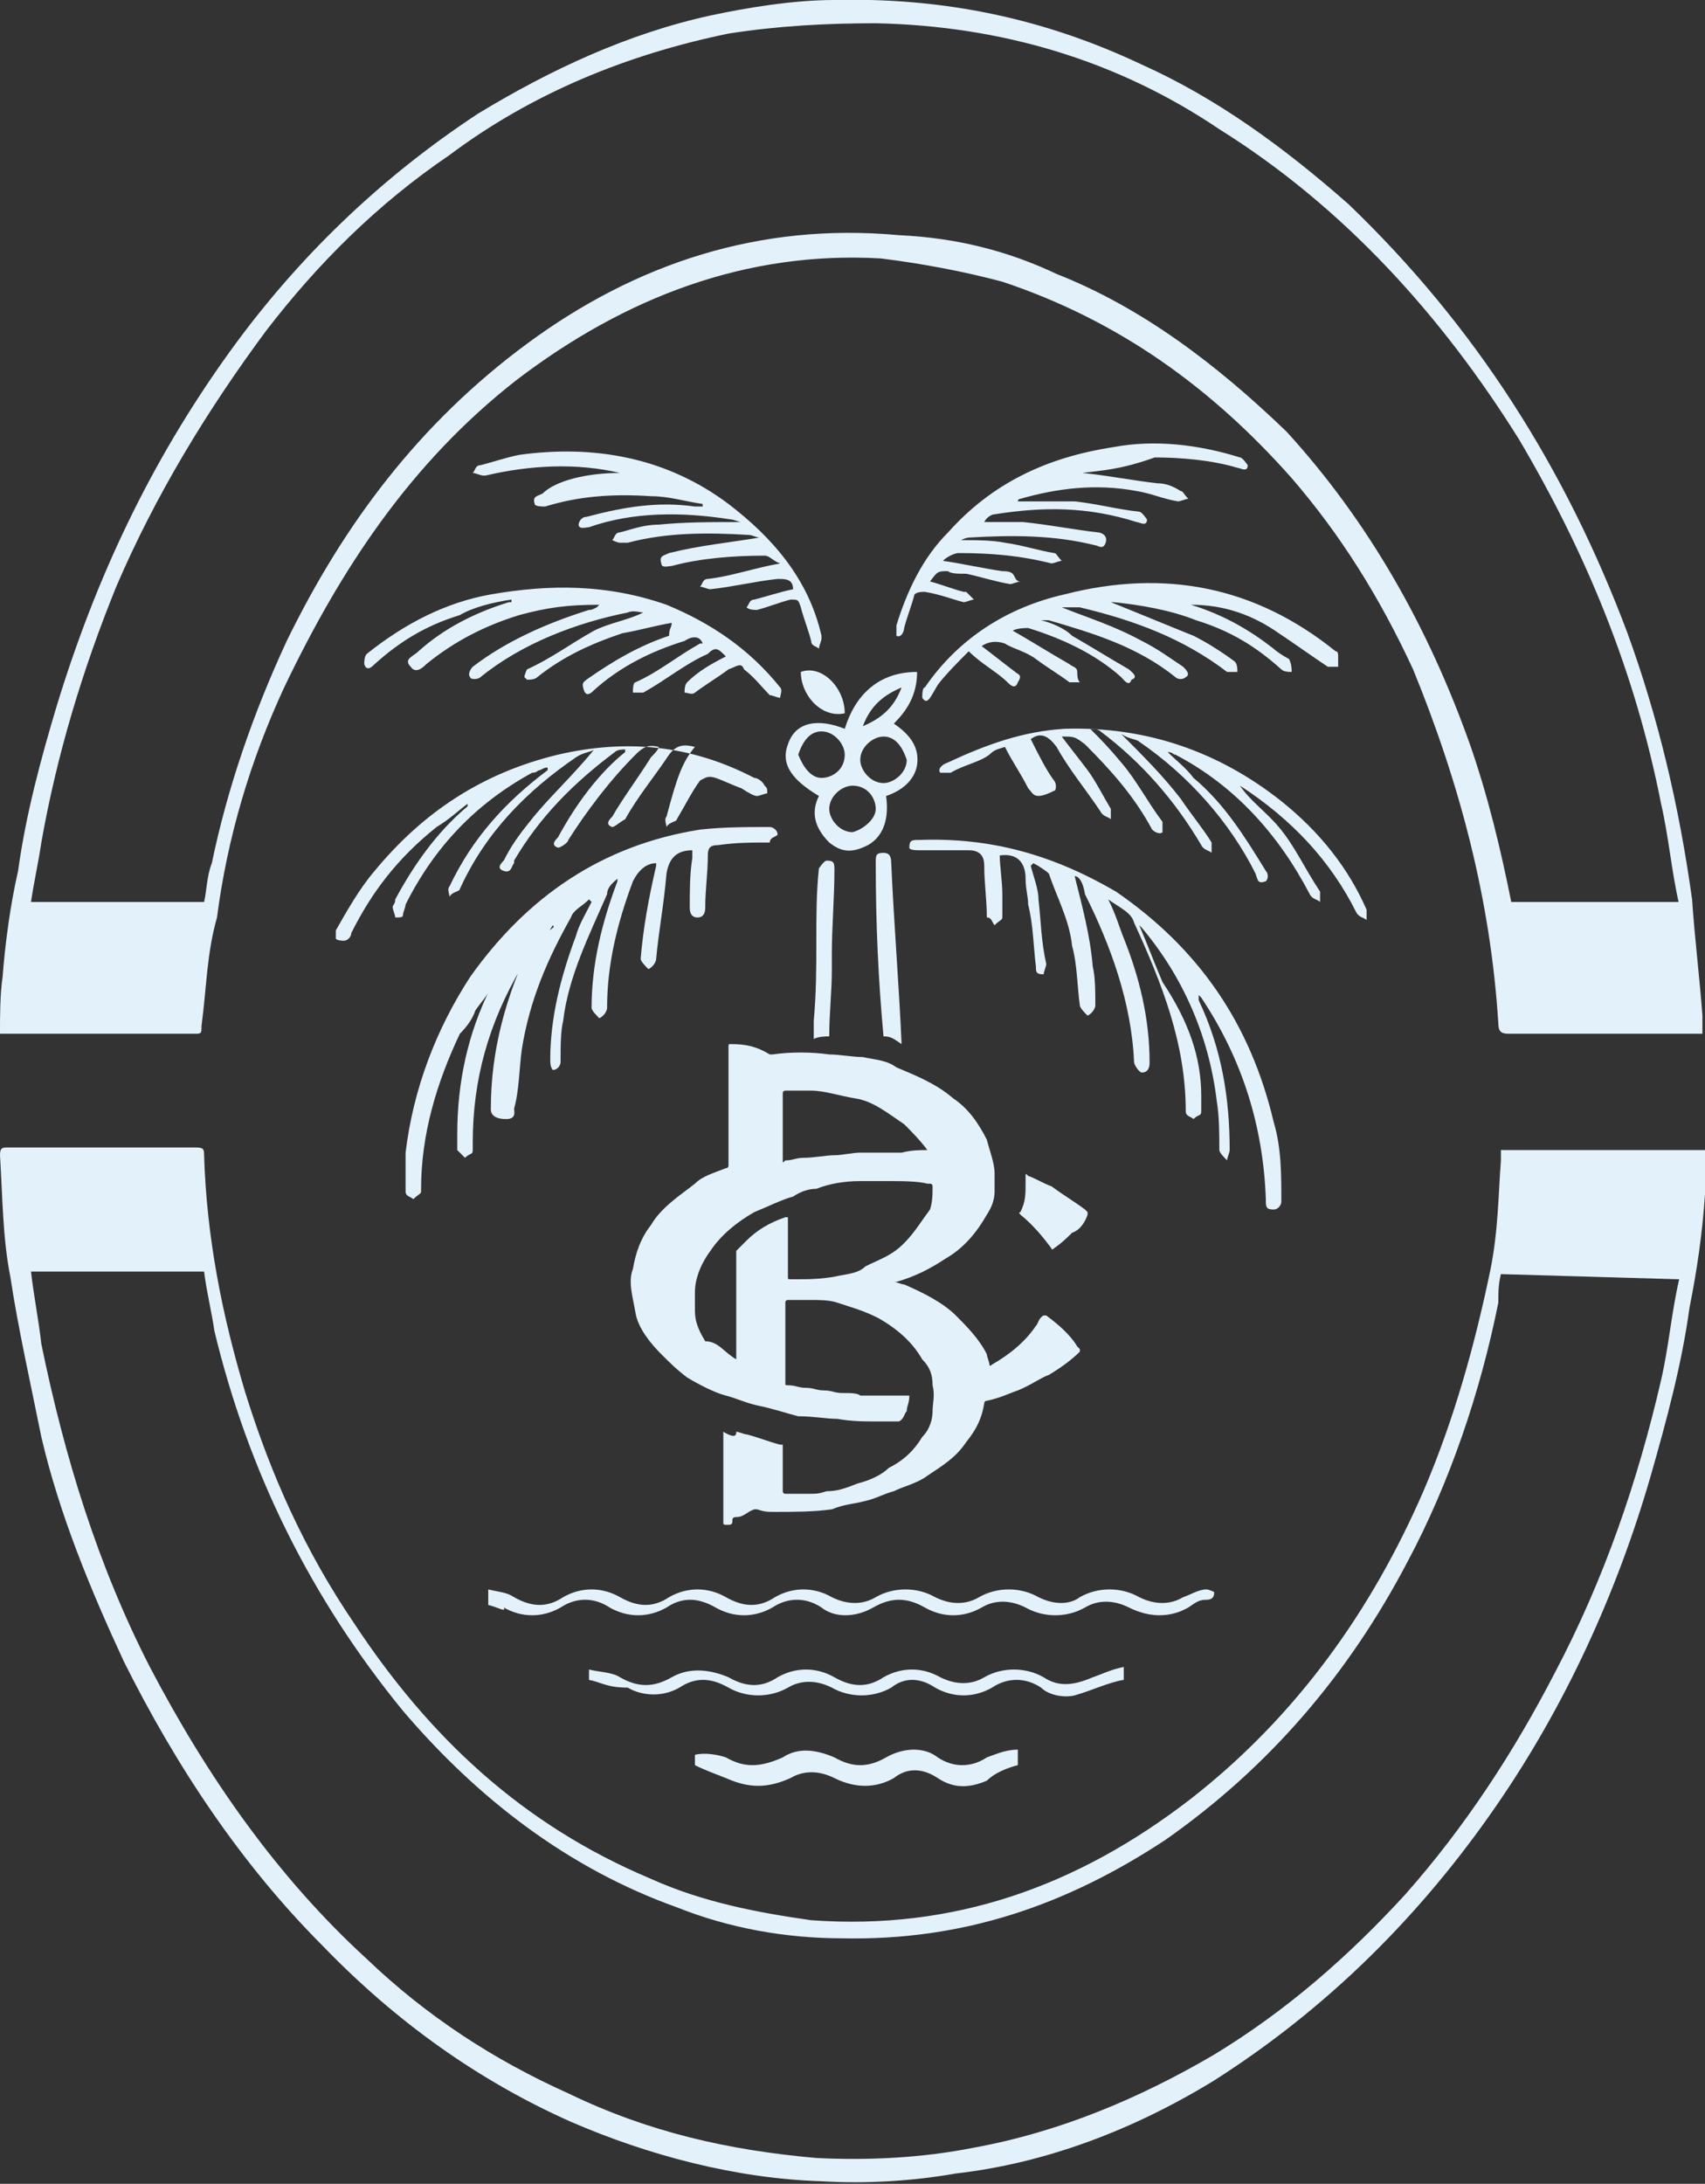 <svg xmlns="http://www.w3.org/2000/svg" xmlns:xlink="http://www.w3.org/1999/xlink" id="svg2_copy" x="0px" y="0px" viewBox="0 0 66 84.5" style="enable-background:new 0 0 66 84.5;" xml:space="preserve"><rect x="0" y="0" width="66" height="84.5" fill="#333333" stroke="none"/><style type="text/css">	.st0{fill:#E3F2FA;}</style><title>SVGLogoWhite</title><g>	<path class="st0" d="M58.1,44.5H66c0,0.6,0,1.2,0,1.7c-0.1,1.5-0.3,2.9-0.6,4.4c-0.3,2.2-0.9,4.4-1.5,6.5c-1.3,4.5-3.3,8.9-6,12.8  c-2.9,4.2-6.5,7.8-10.9,10.6c-3.1,1.9-6.5,3.2-10,3.6c-1.7,0.3-3.5,0.4-5.2,0.3c-3.3-0.1-6.7-1-9.7-2.3c-3.6-1.6-6.8-3.9-9.6-6.8  c-3.2-3.2-5.7-7-7.7-11c-1.3-2.8-2.5-5.7-3.2-8.7c-0.4-2-0.9-4.2-1.2-6.2c-0.3-1.5-0.3-3.1-0.4-4.7c0-0.3,0.1-0.3,0.3-0.3  c0.7,0,1.5,0,2.2,0c1.7,0,3.3,0,5.1,0c0.3,0,0.3,0.1,0.3,0.3c0.1,3.2,0.7,6.2,1.6,9.2c1,3.2,2.3,6.1,4.2,8.9  c2.9,4.4,6.5,7.8,11.5,9.9c2,0.9,4.1,1.3,6.2,1.6c5.5,0.4,10.3-1.3,14.7-4.7c4.1-3.2,7-7.3,9-11.9c1.2-2.8,2-5.7,2.6-8.6  c0.3-1.5,0.3-2.9,0.4-4.2C58.1,44.8,58.1,44.6,58.1,44.5 M58.1,49.3C58,49.7,58,50,58,50.4c-0.7,3.5-1.9,7-3.5,10  c-2.3,4.4-5.4,8-9.4,10.8c-3.8,2.5-7.8,3.9-12.5,3.8c-2.2,0-4.4-0.4-6.4-1.2c-4.2-1.5-7.7-4.2-10.6-7.6c-3.6-4.4-6-9.3-7.3-14.7  c-0.1-0.7-0.3-1.5-0.4-2.3H1.2c0.1,0.9,0.3,1.9,0.4,2.8c0.9,4.4,2.2,8.6,4.2,12.5c2.2,4.2,4.9,8.1,8.4,11.3  c2.3,2.2,4.9,3.9,7.8,5.2c3.1,1.5,6.2,2.2,9.6,2.5c2,0.1,4.1,0,6.1-0.4c3.3-0.6,6.4-1.9,9.3-3.6c2.8-1.7,5.2-3.8,7.4-6.2  c2.3-2.6,4.2-5.5,5.8-8.6c1.9-3.6,3.2-7.4,4.1-11.3c0.3-1.3,0.4-2.6,0.7-3.9L58.1,49.3L58.1,49.3z"></path>	<path class="st0" d="M0,40c0-0.7,0-1.5,0.1-2.2c0.1-1.3,0.3-2.8,0.6-4.1c0.3-2.2,0.9-4.4,1.5-6.4c1.5-4.9,3.6-9.4,6.7-13.7  c2.6-3.6,5.8-6.7,9.6-9.2c2.8-1.7,5.8-3.1,9-3.8C28.9,0.3,30.7,0,32.3,0c4.2-0.1,8.1,0.7,11.9,2.5c2.9,1.3,5.5,3.2,8,5.4  c4.9,4.7,8.4,10.2,10.8,16.6c1.2,3.3,2,6.7,2.5,10.3c0.1,1.5,0.3,3.1,0.4,4.5c0,0.3,0,0.4,0,0.7h-0.4c-2.3,0-4.7,0-7.1,0  c-0.3,0-0.4-0.1-0.4-0.4c-0.3-4.8-1.5-9.3-3.3-13.7c-1.3-2.8-2.8-5.2-4.7-7.4c-3.1-3.5-6.7-6.1-11.2-7.6c-1.5-0.4-3.1-0.7-4.7-0.9  c-5.2-0.3-9.9,1.5-14.1,4.7c-4.1,3.2-6.8,7.3-9,11.9c-1.3,2.8-2.2,5.8-2.6,8.9C8,36.9,8,38.2,7.8,39.7c0,0.3,0,0.3-0.3,0.3  c-2.5,0-4.9,0-7.4,0C0,40,0,40,0,40 M65,35c-0.3-1.3-0.4-2.6-0.7-3.9c-1-5.1-2.9-9.7-5.5-14.1C55.8,12.2,52,8,47.2,5  C43.2,2.3,38.7,1,33.9,0.9c-1.9,0-3.8,0.1-5.7,0.4C24.3,2.1,20.6,3.6,17.4,6c-2.8,1.9-5.1,4.2-7.1,6.8C8,15.9,6,19.2,4.5,22.7  c-1.3,3.2-2.3,6.5-2.9,9.9c-0.1,0.7-0.3,1.6-0.4,2.3h6.7c0.1-0.4,0.1-1,0.3-1.5c0.6-2.9,1.6-5.8,2.9-8.6c2.2-4.5,5.1-8.4,9.3-11.5  s9-4.7,14.4-4.2c2.2,0.1,4.2,0.6,6.1,1.5c3.3,1.3,6.2,3.5,8.9,6.1c3.2,3.5,5.5,7.6,7.1,12.1c0.7,2,1.2,4.1,1.6,6.1H65  C65,34.9,65,35,65,35z"></path>	<path class="st0" d="M41.6,33.9c0.3,1.2,0.6,2.3,0.7,3.5c0.1,0.4,0.1,1,0.1,1.5c0,0.1-0.1,0.3-0.3,0.4c-0.1-0.1-0.3-0.3-0.3-0.4  c-0.1-0.7-0.1-1.6-0.3-2.3c-0.1-1-0.6-1.9-0.9-2.8c-0.1-0.1-0.4-0.3-0.6-0.4c0,0,0,0-0.1,0.1c0.1,0.4,0.3,0.9,0.3,1.3  c0.1,0.9,0.1,1.6,0.3,2.5c0,0.1-0.1,0.3-0.1,0.4c-0.3,0-0.3-0.1-0.3-0.3C40,36.6,40,35.8,39.8,35c0-0.3-0.1-0.6-0.1-1  c0-0.6-0.3-1-1-0.9c0,0.4,0.1,1,0.1,1.5c0,0.3,0,0.6,0,0.9c0,0.1-0.1,0.1-0.3,0.3c-0.1-0.1-0.1-0.3-0.3-0.3c0-0.7-0.1-1.3-0.1-2  c0-0.3-0.1-0.6-0.6-0.6c-0.6,0-1.2,0-1.9,0c-0.1,0-0.4,0-0.4-0.1c0-0.3,0.1-0.3,0.4-0.3c2.8-0.1,5.2,0.6,7.6,2  c3.2,2.2,5.2,5.1,6.1,8.9c0.3,1,0.3,2,0.3,3.1c0,0.1-0.1,0.3-0.3,0.3c-0.3,0-0.3-0.1-0.3-0.4c-0.1-2.8-0.9-5.4-2.5-7.8  c0,0,0,0-0.1-0.1c0,0.1,0,0.1,0,0.1v0.1c0.9,1.9,1.2,3.8,1.2,5.8c0,0.1-0.1,0.3-0.1,0.4c-0.1-0.1-0.3-0.3-0.3-0.4  c0-0.6,0-1.3-0.1-1.9c-0.3-2.5-1.3-4.8-2.9-6.7c0,0,0,0-0.1-0.1c0.3,0.7,0.6,1.5,0.9,2.2c1,1.5,1.5,2.9,1.5,4.4c0,0.1,0,0.4,0,0.6  s-0.1,0.1-0.3,0.3c-0.1-0.1-0.3-0.1-0.3-0.3c0-2.6-0.9-4.9-2-7.3c-0.1-0.4-0.6-0.6-1-0.9c0.3,0.6,0.4,1,0.6,1.5  c0.6,1.5,1,3.1,1,4.8c0,0.1,0,0.4-0.3,0.4c-0.1,0-0.3-0.3-0.3-0.4c-0.1-2.3-0.9-4.5-1.9-6.5C41.9,34,41.7,33.9,41.6,33.9"></path>	<path class="st0" d="M21.4,35.8c-0.4,0.6-0.7,1.2-1.2,1.6c-1.3,2.2-1.9,4.4-1.9,6.8c0,0.1,0,0.1,0,0.3s-0.1,0.1-0.3,0.3  c-0.1-0.1-0.1-0.1-0.3-0.3c0-0.1,0-0.3,0-0.6c0-2,0.4-3.9,1.3-5.7c-0.1,0.3-0.4,0.6-0.6,0.9c-0.1,0.3-0.3,0.6-0.6,0.9  c-0.9,1.9-1.5,3.9-1.5,6v0.1c0,0.1-0.1,0.1-0.3,0.3c-0.1-0.1-0.3-0.1-0.3-0.3c0-0.4,0-1,0-1.5c0.3-2.5,1.2-4.8,2.5-6.8  c2.2-3.1,5.1-5.1,8.9-5.7C28,32,28.9,32,29.8,32c0.1,0,0.3,0.1,0.3,0.3c-0.1,0.1-0.3,0.1-0.3,0.3c-0.7,0-1.3,0-2,0.1  c-0.3,0-0.4,0.1-0.4,0.4c0,0.7-0.1,1.3-0.1,2c0,0.1,0,0.4-0.3,0.4c-0.3,0-0.3-0.3-0.3-0.4c0-0.6,0-1.3,0.1-1.9c0-0.1,0-0.1,0-0.3  c-0.6,0-0.9,0.3-1,0.9c-0.1,1.2-0.3,2.2-0.4,3.3c0,0.1-0.1,0.3-0.3,0.4c-0.1-0.1-0.3-0.3-0.3-0.4c0.1-1.2,0.3-2.3,0.6-3.6v-0.1  c-0.4,0-0.7,0.3-0.9,0.7c-0.6,1.6-1,3.2-1,4.9c0,0.1-0.1,0.3-0.3,0.4c-0.1-0.1-0.3-0.3-0.3-0.4c0-1.7,0.4-3.3,1-4.9c0,0,0,0,0-0.1  c-0.1,0.1-0.4,0.3-0.4,0.6c-0.7,1.6-1.5,3.2-1.7,4.9c-0.1,0.4-0.1,1-0.1,1.6c0,0.1-0.1,0.3-0.3,0.3c-0.1-0.1-0.1-0.3-0.1-0.4  c0-1.6,0.4-3.2,1-4.8c0.1-0.4,0.4-0.9,0.6-1.3l-0.1-0.1c-0.3,0.3-0.6,0.4-0.7,0.7c-0.9,1.6-1.6,3.2-1.9,5.1  c-0.1,0.7-0.1,1.6-0.3,2.3c0,0.1,0.1,0.4-0.3,0.4C19,43.3,19,43,19,42.9c0-2.3,0.6-4.4,1.6-6.5C21.4,35.9,21.5,35.9,21.4,35.8  C21.5,35.8,21.4,35.8,21.4,35.8"></path>	<path class="st0" d="M48,30.4c0.4,0.6,1,1,1.5,1.6c0.6,0.7,1,1.6,1.6,2.5c0,0.1,0,0.3,0,0.4c-0.1-0.1-0.3-0.1-0.4-0.3  c-1.2-2.3-2.9-4.2-5.2-5.4c-0.1,0-0.1-0.1-0.3-0.1c0.3,0.3,0.7,0.6,1,1c1.2,1,2,2.3,2.8,3.6c0.1,0.1,0.1,0.3,0,0.4  c-0.3,0.1-0.3,0-0.4-0.3c-1-2-2.6-3.8-4.5-5.1c-0.1-0.1-0.4-0.1-0.7-0.3c0.9,0.9,1.6,1.6,2.3,2.5c0.4,0.6,0.9,1.2,1.2,1.7  c0,0.1,0,0.3,0,0.4c-0.1-0.1-0.3-0.1-0.4-0.3c-1-1.7-2.3-3.2-3.9-4.4c-0.1-0.1-0.3-0.1-0.4-0.1c0.4,0.4,0.7,0.7,1.2,1.3  c0.6,0.7,1,1.5,1.6,2.3c0,0.1,0,0.4,0,0.4c-0.1,0.1-0.3,0-0.4-0.1c-0.7-1.3-1.6-2.3-2.6-3.3c-0.4-0.3-0.4-0.3-0.9-0.3  c0.3,0.4,0.7,0.9,1,1.3c0.3,0.4,0.6,1,0.9,1.5c0,0.1,0,0.3,0,0.4c-0.1-0.1-0.3-0.1-0.4-0.3c-0.6-0.9-1.2-1.6-1.7-2.5  c-0.3-0.4-0.6-0.6-1-0.3c0.3,0.6,0.6,1.2,0.9,1.6c0.1,0.1,0.1,0.4,0,0.4C40,31,40,30.7,39.8,30.5c-0.3-0.6-0.6-1-0.9-1.6  c-0.3,0.1-0.4,0.1-0.6,0.3c-0.4,0.3-1,0.4-1.5,0.7c-0.1,0-0.4,0-0.4,0c-0.1-0.1,0-0.3,0.3-0.4c1.5-0.7,2.9-1.2,4.5-1.3  c3.2-0.1,6,0.9,8.4,2.8c1.5,1.2,2.6,2.6,3.3,4.2c0,0.1,0,0.3,0,0.4c-0.1-0.1-0.3-0.1-0.4-0.3c-1-2-2.5-3.6-4.5-4.9  C48.1,30.4,48,30.4,48,30.4L48,30.4"></path>	<path class="st0" d="M26.9,28.9c-0.4-0.1-0.7-0.1-1,0.3c-0.6,0.9-1.2,1.6-1.7,2.5C24,31.8,23.8,32,23.7,32c-0.3-0.1-0.1-0.3,0-0.4  c0.4-0.7,1-1.5,1.5-2.3c0.1-0.1,0.3-0.3,0.3-0.4c-0.4-0.1-0.6,0-0.9,0.3c-1,1-1.9,2.2-2.6,3.3c0,0.1-0.3,0.3-0.4,0.3  c-0.3-0.1-0.1-0.3,0-0.4c0.7-1.3,1.6-2.5,2.6-3.3c0,0,0,0,0-0.1c-0.1,0-0.3,0-0.4,0.1c-1.6,1.2-2.9,2.5-3.9,4.2c0,0,0,0,0,0.1  c-0.1,0.1-0.1,0.4-0.4,0.3c-0.3-0.1-0.1-0.3,0-0.4c0.3-0.6,0.6-1,1-1.5c0.7-0.9,1.6-1.7,2.5-2.8c-0.1,0.1-0.4,0.1-0.7,0.3  c-1.9,1.3-3.5,2.9-4.5,5.1c0,0.1-0.3,0.1-0.4,0.3c0-0.1-0.1-0.3,0-0.4c0.9-1.9,2.2-3.3,3.8-4.5c0,0,0,0,0-0.1c-0.1,0-0.1,0-0.3,0.1  c-0.1,0-0.1,0.1-0.3,0.1c-2.2,1.2-3.8,2.9-4.9,5.1c0,0.1-0.1,0.3-0.1,0.4s-0.1,0.1-0.3,0.1c0-0.1-0.1-0.3-0.1-0.4  c0-0.1,0.1-0.1,0.1-0.3c0.7-1.3,1.6-2.6,2.8-3.6c0,0,0,0,0-0.1c-0.4,0.3-0.7,0.6-1.2,0.9c-1.5,1.2-2.5,2.5-3.3,4.1  c0,0.1-0.1,0.3-0.3,0.3c0,0-0.3,0-0.3-0.1s0-0.3,0-0.3c0.4-0.7,0.9-1.6,1.5-2.3c1.9-2.3,4.2-3.8,7.1-4.5c2.6-0.6,5.1-0.4,7.6,0.9  c0.1,0,0.3,0.1,0.4,0.3c0.1,0.1,0.1,0.1,0.1,0.3c-0.1,0-0.3,0.1-0.4,0.1s-0.3-0.1-0.6-0.3c-0.3-0.1-0.7-0.3-1-0.4  c-0.3-0.1-0.4,0-0.6,0.1c-0.3,0.4-0.6,1-0.9,1.5c0,0.1-0.3,0.1-0.4,0.3c0-0.1-0.1-0.3,0-0.4C26.2,30.1,26.4,29.5,26.9,28.9"></path>	<path class="st0" d="M46.1,23.4c1.3,0.4,2.3,1,3.2,1.7c0.1,0.1,0.4,0.3,0.6,0.4C50,25.7,50,25.9,50,26c-0.1,0-0.3,0-0.4-0.1  c-1-0.9-2-1.5-3.3-1.9c-1-0.4-2.2-0.6-3.2-0.7h-0.1c1,0.4,2.2,0.9,3.2,1.3c0.6,0.3,1.2,0.7,1.6,1c0.1,0.1,0.1,0.3,0.1,0.4  c-0.1,0-0.3,0-0.4,0c-1.7-1.3-3.6-2-5.7-2.5c-0.1,0-0.4,0-0.7,0c1,0.4,2,0.7,3.1,1.3c0.6,0.3,1,0.6,1.6,1c0.1,0.1,0.3,0.3,0.1,0.4  c-0.1,0.1-0.3,0.1-0.4,0c-1.5-1.2-3.2-1.7-4.9-2.2c-0.1,0-0.1,0-0.3,0c0.4,0.1,0.9,0.3,1.2,0.6c0.7,0.4,1.5,0.9,2.2,1.3  c0.1,0.1,0.4,0.3,0.1,0.4c-0.1,0.3-0.3,0-0.4-0.1c-1-0.9-2.3-1.5-3.6-1.9c-0.1,0-0.4,0-0.6,0.1c0.7,0.4,1.5,0.9,2.2,1.3  c0.1,0.1,0.3,0.1,0.3,0.3c0,0.1,0,0.3,0.1,0.4c-0.1,0-0.3,0-0.4,0c-0.4-0.3-0.9-0.6-1.3-0.9c-0.4-0.3-0.9-0.4-1.2-0.6  c-0.3-0.1-0.6-0.1-0.9,0.1c0.4,0.3,0.9,0.7,1.3,1c0.1,0.1,0.3,0.1,0.1,0.4c-0.1,0.3-0.3,0.1-0.4,0c-0.4-0.4-1-0.7-1.5-1.2  c-0.4,0.4-0.9,0.9-1.2,1.3C36,27,35.9,27.3,35.7,27c0-0.1,0-0.4,0.1-0.4c1.3-1.9,3.2-3.1,5.4-3.6c3.9-1,7.4-0.3,10.5,2.2  c0.1,0,0.1,0.1,0.1,0.3c0,0.1,0,0.3,0,0.3c-0.1,0-0.3,0-0.4,0c-0.6-0.4-1.3-0.9-1.9-1.3C48.5,23.8,47.4,23.4,46.1,23.4  C46.4,23.4,46.4,23.4,46.1,23.4"></path>	<path class="st0" d="M26,24.1c-0.6,0.1-1.3,0.3-1.9,0.4c-1.2,0.4-2.3,0.9-3.3,1.7c-0.1,0.1-0.3,0.1-0.4,0.1l-0.1-0.1  c0-0.1,0.1-0.3,0.1-0.3c0.9-0.4,1.7-1,2.6-1.5c0.6-0.3,1.3-0.4,1.9-0.7c-0.1,0-0.4-0.1-0.6,0c-2,0.4-4.1,1.2-5.7,2.5  c-0.1,0.1-0.4,0.1-0.4,0c-0.1-0.1,0-0.3,0.1-0.4c1.3-1,2.9-1.7,4.5-2.2c0.1,0,0.1,0,0.3-0.1c0,0,0,0,0.1-0.1c-1.2,0-2,0.1-3.1,0.4  c-1.3,0.4-2.5,1-3.6,1.9c-0.1,0.1-0.4,0.4-0.6,0.1c-0.3-0.3,0.1-0.4,0.3-0.6c1-0.9,2.2-1.5,3.5-1.9h0.1c0,0,0,0,0-0.1  c-0.7,0.1-1.5,0.3-2,0.6c-1.3,0.4-2.3,1-3.3,1.9c-0.1,0.1-0.3,0.3-0.4,0c0-0.1,0-0.3,0.1-0.4c1.5-1.2,3.1-2,4.8-2.3  c2.3-0.4,4.5-0.4,6.8,0.4c1.7,0.7,3.2,1.7,4.4,3.2c0.1,0.1,0,0.3,0,0.4c-0.1,0-0.3-0.1-0.4-0.1c-0.3-0.3-0.6-0.7-1-1  c-0.1-0.3-0.3-0.1-0.6,0c-0.4,0.3-0.9,0.6-1.3,0.9c-0.1,0.1-0.3,0-0.4,0c0-0.1,0-0.3,0.1-0.4c0.4-0.4,0.9-0.7,1.5-1  c-0.3-0.3-0.4-0.4-0.7-0.1c-0.9,0.4-1.6,1-2.5,1.5c-0.1,0-0.3,0-0.4,0c0-0.1,0-0.4,0.1-0.4c0.9-0.4,1.6-1,2.5-1.5c0,0,0,0,0.1,0  c-0.1-0.3-0.4-0.3-0.7-0.1c-1.3,0.4-2.5,1-3.5,1.9c-0.1,0.1-0.3,0.3-0.4,0s0-0.3,0.1-0.4c1-0.7,2-1.3,3.2-1.7  C25.9,24.3,26,24.3,26,24.1L26,24.1"></path>	<path class="st0" d="M32.1,40.1c0-0.9,0.1-1.7,0.1-2.6v-0.6c0-1,0.1-2.2,0.1-3.2c0-0.3,0-0.4-0.3-0.4c-0.1,0-0.3,0.3-0.3,0.3  c-0.1,0.9-0.1,1.9-0.1,2.8c0,1,0,2-0.1,3.1c0,0.3,0,0.4,0,0.7C31.7,40.1,32,40.1,32.1,40.1"></path>	<path class="st0" d="M24,18.3c-1.7-0.4-3.5-0.3-5.2,0.1h-0.1c-0.1,0-0.3-0.1-0.4-0.1c0.1-0.1,0.1-0.3,0.3-0.3  c0.4-0.1,1-0.3,1.5-0.4c2.9-0.4,5.7,0.1,8.1,1.9c1.7,1.3,3.1,2.9,3.6,5.1v0.1c0,0.1-0.1,0.3-0.1,0.4c-0.1-0.1-0.3-0.1-0.3-0.3  c-0.1-0.4-0.3-0.9-0.4-1.3c-0.1-0.3-0.1-0.3-0.4-0.3c-0.4,0.1-0.9,0.3-1.3,0.4c-0.1,0-0.3,0-0.4-0.1c0.1-0.1,0.1-0.3,0.3-0.3  c0.4-0.1,1-0.3,1.5-0.4c0-0.4-0.3-0.4-0.6-0.4c-0.9,0.1-1.7,0.3-2.6,0.4c-0.1,0-0.3-0.1-0.4-0.1c0.1-0.1,0.1-0.3,0.3-0.3  c0.9-0.1,1.7-0.4,2.8-0.6c-0.3-0.1-0.4-0.3-0.6-0.3c-1.2,0-2.5,0.1-3.6,0.4c-0.1,0-0.4,0.1-0.4-0.1c-0.1-0.3,0.1-0.3,0.3-0.4  c1.2-0.3,2.3-0.4,3.5-0.6c-0.1,0-0.3-0.1-0.4-0.1c-1.6-0.1-3.2-0.1-4.7,0.3c-0.1,0-0.1,0-0.3,0c-0.1,0-0.3-0.1-0.3-0.1  c0.1-0.1,0.1-0.3,0.3-0.3c0.4-0.1,0.9-0.3,1.5-0.3c1-0.1,2-0.1,3.2-0.1c-0.1,0-0.3-0.1-0.4-0.1c-1.9-0.3-3.8-0.3-5.5,0.3  c-0.1,0-0.4,0.1-0.4-0.1c0-0.1,0.1-0.3,0.3-0.3c1.5-0.4,2.8-0.6,4.2-0.4c0.1,0,0.1,0,0.3,0c0,0,0,0,0-0.1c-0.7-0.1-1.3-0.3-2-0.3  c-1.5-0.1-2.8,0-4.1,0.4c-0.1,0-0.4,0-0.4-0.1c-0.1-0.3,0.1-0.3,0.3-0.4C21.5,18.6,22.7,18.3,24,18.3"></path>	<path class="st0" d="M41.9,18.3c1,0.1,2,0.3,2.9,0.4c0.3,0,0.6,0.1,0.9,0.3c0.1,0,0.1,0.1,0.3,0.3c-0.1,0-0.3,0.1-0.4,0.1  c-0.6-0.1-1-0.3-1.6-0.4c-1.6-0.3-3.1-0.1-4.5,0.3c0,0-0.1,0-0.1,0.1c0.7,0,1.5,0,2.2,0c0.9,0.1,1.6,0.3,2.5,0.4  c0.1,0,0.3,0.3,0.3,0.3c0,0.3-0.3,0.1-0.4,0.1c-1.9-0.6-3.6-0.6-5.5-0.3c-0.1,0-0.3,0.1-0.4,0.3c0.4,0,1,0,1.5,0  c1,0.1,2,0.3,2.9,0.4c0.1,0,0.4,0.1,0.3,0.4c-0.1,0.3-0.3,0.1-0.4,0.1c-1.6-0.4-3.2-0.4-4.9-0.3c0,0-0.1,0-0.3,0.1  c0.6,0,1.2,0,1.7,0.1c0.7,0.1,1.3,0.3,1.9,0.4c0.1,0,0.1,0.1,0.3,0.3c-0.1,0-0.3,0.1-0.4,0.1c-1.2-0.3-2.3-0.4-3.6-0.4  c-0.1,0-0.4,0.1-0.6,0.3c0.7,0.1,1.6,0.3,2.3,0.4c0.1,0,0.3,0,0.4,0.1c0.1,0.1,0.1,0.3,0.3,0.3c-0.1,0-0.3,0.1-0.4,0.1  c-0.6-0.1-1.2-0.3-1.7-0.4c-0.3,0-0.6,0-0.7-0.1c-0.4,0-0.4,0-0.7,0.4c0.4,0.1,0.9,0.3,1.3,0.4h0.1c0.1,0.1,0.1,0.1,0.3,0.3  c-0.1,0-0.3,0.1-0.4,0.1c-0.4-0.1-0.9-0.3-1.5-0.4c-0.1,0-0.3,0-0.4,0.1c-0.1,0.4-0.3,0.9-0.4,1.3c0,0.1-0.1,0.4-0.3,0.3  c0,0,0-0.3,0-0.4c0.4-1.3,1-2.6,2-3.6c1.7-1.9,3.8-2.9,6.4-3.3c1.6-0.3,3.3-0.1,4.9,0.4c0.1,0,0.3,0.3,0.3,0.3  c0,0.3-0.3,0.1-0.4,0.1c-1-0.3-2.2-0.4-3.2-0.4C43.3,18.2,42.6,18.2,41.9,18.3"></path>	<path class="st0" d="M34.2,40.1c0.3,0,0.4,0.1,0.7,0.3c-0.1-2.3-0.3-4.7-0.4-7c0-0.3-0.1-0.4-0.3-0.4c-0.3,0-0.3,0.1-0.3,0.4  C33.9,35.8,34,37.9,34.2,40.1"></path>	<path class="st0" d="M18.9,62.1v-0.6c0.4,0.1,0.7,0.1,1,0.3c0.7,0.4,1.3,0.4,1.9,0c0.7-0.4,1.5-0.4,2.2,0c0.7,0.4,1.3,0.4,1.9,0  c0.7-0.4,1.5-0.4,2.2,0c0.7,0.4,1.3,0.4,1.9,0c0.7-0.4,1.5-0.4,2.2,0c0.6,0.3,1.2,0.3,1.7,0c0.7-0.4,1.6-0.4,2.3,0  c0.6,0.3,1.2,0.3,1.7,0c0.7-0.4,1.6-0.4,2.3,0c0.6,0.3,1.2,0.3,1.6,0c0.7-0.4,1.6-0.4,2.3,0c0.6,0.3,1.2,0.3,1.7,0  c0.3-0.1,0.6-0.3,0.9-0.3c0.1,0,0.3,0.1,0.3,0.1c0,0.1,0,0.3-0.3,0.3s-0.4,0.1-0.7,0.3c-0.7,0.4-1.5,0.4-2.3,0  c-0.6-0.3-1.2-0.3-1.7,0c-0.7,0.4-1.6,0.4-2.3,0c-0.6-0.3-1.2-0.3-1.7,0c-0.7,0.4-1.5,0.4-2.2,0s-1.3-0.4-2,0s-1.5,0.4-2,0  c-0.6-0.4-1.3-0.4-1.9,0c-0.7,0.4-1.5,0.4-2.2,0s-1.3-0.4-1.9,0c-0.7,0.4-1.5,0.4-2.2,0c-0.6-0.4-1.3-0.4-1.9,0  c-0.7,0.4-1.5,0.4-2.2,0C19.6,62.4,19.3,62.2,18.9,62.1"></path>	<path class="st0" d="M31.7,30.8c-1-0.6-1.5-1.2-1.2-2c0.3-0.9,1.2-1,2.2-0.6c0.4-1.3,1.3-2.2,2.8-2.2c0,0.9-0.4,1.5-0.9,2  c0.6,0.4,1,0.9,0.9,1.6c-0.1,0.6-0.6,1-1.2,1.2c0.1,0.7,0,1.5-0.7,1.9c-0.6,0.3-1,0.3-1.5-0.1C31.5,32,31.4,31.4,31.7,30.8   M34.2,28.5c-0.4,0-0.9,0.4-0.9,0.9c0,0.4,0.4,0.9,0.9,0.9c0.4,0,0.9-0.4,0.9-0.9C34.9,28.8,34.6,28.5,34.2,28.5 M31.8,30.1  c0.4,0,0.9-0.3,0.9-0.9c0-0.4-0.4-0.9-0.9-0.9c-0.4,0-0.7,0.3-0.9,0.9C31.1,29.7,31.4,30.1,31.8,30.1 M33.9,31.3  c0-0.4-0.3-0.9-0.9-0.9c-0.4,0-0.9,0.4-0.9,0.9c0,0.4,0.4,0.9,0.9,0.9C33.4,32.1,33.9,31.7,33.9,31.3 M33.4,28.1  c0.7-0.3,1.2-0.7,1.5-1.5C34.2,26.9,33.7,27.3,33.4,28.1"></path>	<path class="st0" d="M22.8,65v-0.4c0.4,0.1,0.9,0.1,1.2,0.3c0.7,0.4,1.3,0.4,2,0s1.5-0.3,2.2,0c0.7,0.4,1.3,0.4,1.9,0  c0.7-0.4,1.5-0.4,2.2,0c0.7,0.4,1.3,0.4,1.9,0c0.7-0.4,1.5-0.4,2.2,0c0.6,0.3,1.2,0.3,1.7,0c0.7-0.4,1.6-0.4,2.3,0  c0.6,0.4,1.2,0.3,1.9,0c0.3-0.1,0.7-0.3,1.2-0.4V65c-0.6,0.1-1.2,0.4-1.9,0.6c-0.4,0.1-1,0-1.3-0.3c-0.6-0.4-1.3-0.4-1.9,0  c-0.7,0.4-1.5,0.4-2.2,0c-0.6-0.4-1.2-0.4-1.7,0c-0.7,0.4-1.6,0.4-2.3,0c-0.6-0.3-1.2-0.3-1.7,0c-0.7,0.4-1.6,0.4-2.3,0  s-1.3-0.4-1.9,0c-0.7,0.4-1.5,0.3-2,0C23.5,65.3,23.3,65.1,22.8,65"></path>	<path class="st0" d="M26.9,68.3c0-0.1,0-0.3,0-0.4c0.4-0.1,0.9,0,1.2,0.1c0.7,0.4,1.3,0.4,2.2,0c0.6-0.4,1.3-0.3,2,0  c0.7,0.4,1.3,0.4,2,0c0.7-0.4,1.5-0.4,2,0c0.6,0.4,1.3,0.4,1.9,0c0.3-0.1,0.7-0.3,1.2-0.3v0.6c-0.4,0.1-0.9,0.3-1.2,0.6  c-0.7,0.3-1.3,0.3-1.9-0.1c-0.6-0.4-1.2-0.4-1.7,0c-0.7,0.4-1.5,0.4-2.3,0c-0.6-0.3-1.2-0.3-1.7,0c-0.9,0.4-1.6,0.4-2.5,0  C27.6,68.6,27.3,68.5,26.9,68.3"></path>	<path class="st0" d="M32.7,27.6C31.8,27.8,31,26.9,31,26C31.8,25.7,32.7,26.6,32.7,27.6"></path>	<path class="st0" d="M28.5,55.4c0.1,0,0.3,0.1,0.4,0.1c0.4,0.1,0.9,0.3,1.3,0.4h0.1c0,0,0,0,0,0.1c0,0.6,0,1.2,0,1.7l0,0  c0,0,0,0.1,0.1,0.1c0.3,0,0.6,0,0.9,0c0.3,0,0.4,0,0.7-0.1c0.4,0,0.7-0.1,1.2-0.3c0.4-0.1,0.9-0.3,1.2-0.6c0.6-0.3,1-0.7,1.3-1.2  c0.3-0.3,0.4-0.7,0.4-1c0-0.3,0.1-0.6,0-1c0-0.4-0.1-0.7-0.4-1c-0.4-0.7-1-1.2-1.7-1.6c-0.6-0.3-1-0.4-1.6-0.6  c-0.3-0.1-0.7-0.1-1-0.1s-0.6,0-0.9,0c0,0-0.1,0-0.1,0.1c0,1,0,2,0,3.1c0,0.1,0,0.1,0.1,0.1c0.3,0,0.4,0.1,0.7,0.1  c0.3,0,0.4,0.1,0.7,0.1c0.3,0,0.4,0.1,0.7,0.1c0.3,0,0.6,0,0.7,0.1c0.1,0,0.4,0,0.6,0c0.4,0,0.9,0,1.3,0l0,0c0,0.3-0.1,0.4-0.1,0.6  c-0.1,0.1-0.1,0.3-0.3,0.4h-0.1c-0.3,0-0.4,0-0.7,0c-0.6,0-1,0-1.6-0.1c-0.4,0-0.9-0.1-1.5-0.1c-0.4-0.1-1-0.3-1.5-0.4  s-0.9-0.3-1.3-0.4c-0.4-0.1-1-0.4-1.5-0.7c-0.4-0.3-0.7-0.6-1-0.9c-0.4-0.4-0.9-1-1-1.6c-0.1-0.6-0.3-1.2-0.1-1.7  c0.1-0.6,0.3-1.2,0.7-1.7c0.4-0.7,1.2-1.2,1.7-1.6c0.3-0.3,0.7-0.4,1.2-0.6c0.1,0,0.1-0.1,0.1-0.1c0-0.7,0-1.3,0-2  c0-0.9,0-1.7,0-2.6c0-0.1,0-0.1,0.1-0.1c0.6,0,1,0.1,1.5,0.4h0.1c0.7-0.1,1.5-0.1,2.2,0c0.4,0,0.9,0.1,1.3,0.1  c0.4,0.1,0.9,0.1,1.3,0.4c0.7,0.3,1.5,0.6,2.2,1.2c0.6,0.4,1,1,1.3,1.6c0.1,0.4,0.3,0.9,0.3,1.3c0,0.3,0,0.6,0,0.7  c0,0.3-0.1,0.6-0.3,0.9c-0.4,0.7-0.9,1.3-1.6,1.7c-0.6,0.4-1.2,0.7-1.9,0.9h-0.1l0,0c0.1,0,0.3,0.1,0.4,0.1c0.7,0.3,1.5,0.7,2,1.2  c0.4,0.4,0.9,0.9,1.2,1.5c0,0.1,0.1,0.3,0.1,0.4c0,0,0,0.1,0.1,0c0.7-0.4,1.3-0.9,1.7-1.5c0.1-0.1,0.1-0.3,0.3-0.4c0,0,0,0,0.1,0  c0.4,0.3,0.9,0.7,1.2,1.2l0.1,0.1v0.1c-0.3,0.3-0.7,0.6-1.2,0.9c-0.3,0.1-0.7,0.4-1.2,0.6c-0.3,0.1-0.7,0.3-1.2,0.4  c0,0-0.1,0-0.1,0.1c-0.1,0.6-0.3,1-0.7,1.5c-0.4,0.6-0.9,0.9-1.5,1.3c-0.4,0.3-0.9,0.4-1.3,0.6c-0.4,0.1-0.7,0.3-1.2,0.4  c-0.4,0.1-0.7,0.1-1.2,0.3c-0.7,0.1-1.5,0.1-2.2,0.1c-0.3,0-0.4,0-0.7-0.1h-0.1c-0.3,0.1-0.4,0.3-0.7,0.3S28.5,59,28.2,59  C28,59,28,59,28,58.9c0-1.2,0-2.3,0-3.5C28.5,55.7,28.5,55.5,28.5,55.4 M28.5,52.6L28.5,52.6c0-0.3,0-0.4,0-0.6c0-1.2,0-2.3,0-3.5  c0,0,0,0,0-0.1c0.1-0.1,0.3-0.3,0.4-0.4c0.4-0.4,0.9-0.7,1.5-0.9h0.1v0.1c0,0.3,0,0.4,0,0.7c0,0.4,0,1,0,1.5c0,0.1,0,0.1,0.1,0.1  h0.1c0.6,0,1,0,1.6-0.1c0.4-0.1,0.9-0.1,1.2-0.4c0.6-0.3,1-0.4,1.5-0.9c0.4-0.4,0.7-0.9,1-1.3c0.1-0.3,0.1-0.6,0.1-0.9  c0,0,0-0.1-0.1-0.1h-0.1c-0.4-0.1-1-0.1-1.6-0.1c-0.3,0-0.7,0-1,0c-0.6,0-1.2,0.1-1.7,0.3c-0.3,0-0.6,0.1-0.9,0.3  c-0.4,0.1-1,0.4-1.5,0.6c-0.7,0.4-1.3,0.9-1.7,1.5c-0.3,0.4-0.6,1-0.6,1.6c0,0.3,0,0.6,0,0.7c0,0.4,0.1,0.7,0.4,1.2  C27.8,51.9,28,52.3,28.5,52.6C28.3,52.6,28.5,52.6,28.5,52.6 M35.9,44.5C35.9,44.5,35.9,44.3,35.9,44.5c-0.3-0.4-0.6-0.7-0.9-1  c-0.6-0.4-1.2-0.9-1.9-1c-0.6-0.1-1.2-0.3-1.7-0.3c-0.3,0-0.7,0-1,0c0,0-0.1,0-0.1,0.1c0,0.9,0,1.7,0,2.6c0,0.1,0,0.1,0.1,0  c0.3,0,0.4-0.1,0.7-0.1c0.4,0,0.9-0.1,1.2-0.1c0.3,0,0.7-0.1,1-0.1c0.6,0,1,0,1.6,0C35.3,44.5,35.6,44.5,35.9,44.5L35.9,44.5"></path>	<path class="st0" d="M39.7,45.8c0-0.1,0-0.1,0-0.3c0-0.1,0-0.1,0.1,0c0.3,0.1,0.6,0.3,0.9,0.4c0.4,0.3,0.9,0.6,1.3,0.9l0.1,0.1v0.1  c-0.1,0.3-0.3,0.6-0.6,0.7c-0.1,0.1-0.4,0.4-0.7,0.6c-0.1,0.1-0.1,0-0.1,0c-0.3-0.4-0.7-0.9-1.2-1.3c0,0-0.1-0.1,0-0.1  C39.7,46.5,39.7,46.2,39.7,45.8"></path></g></svg>